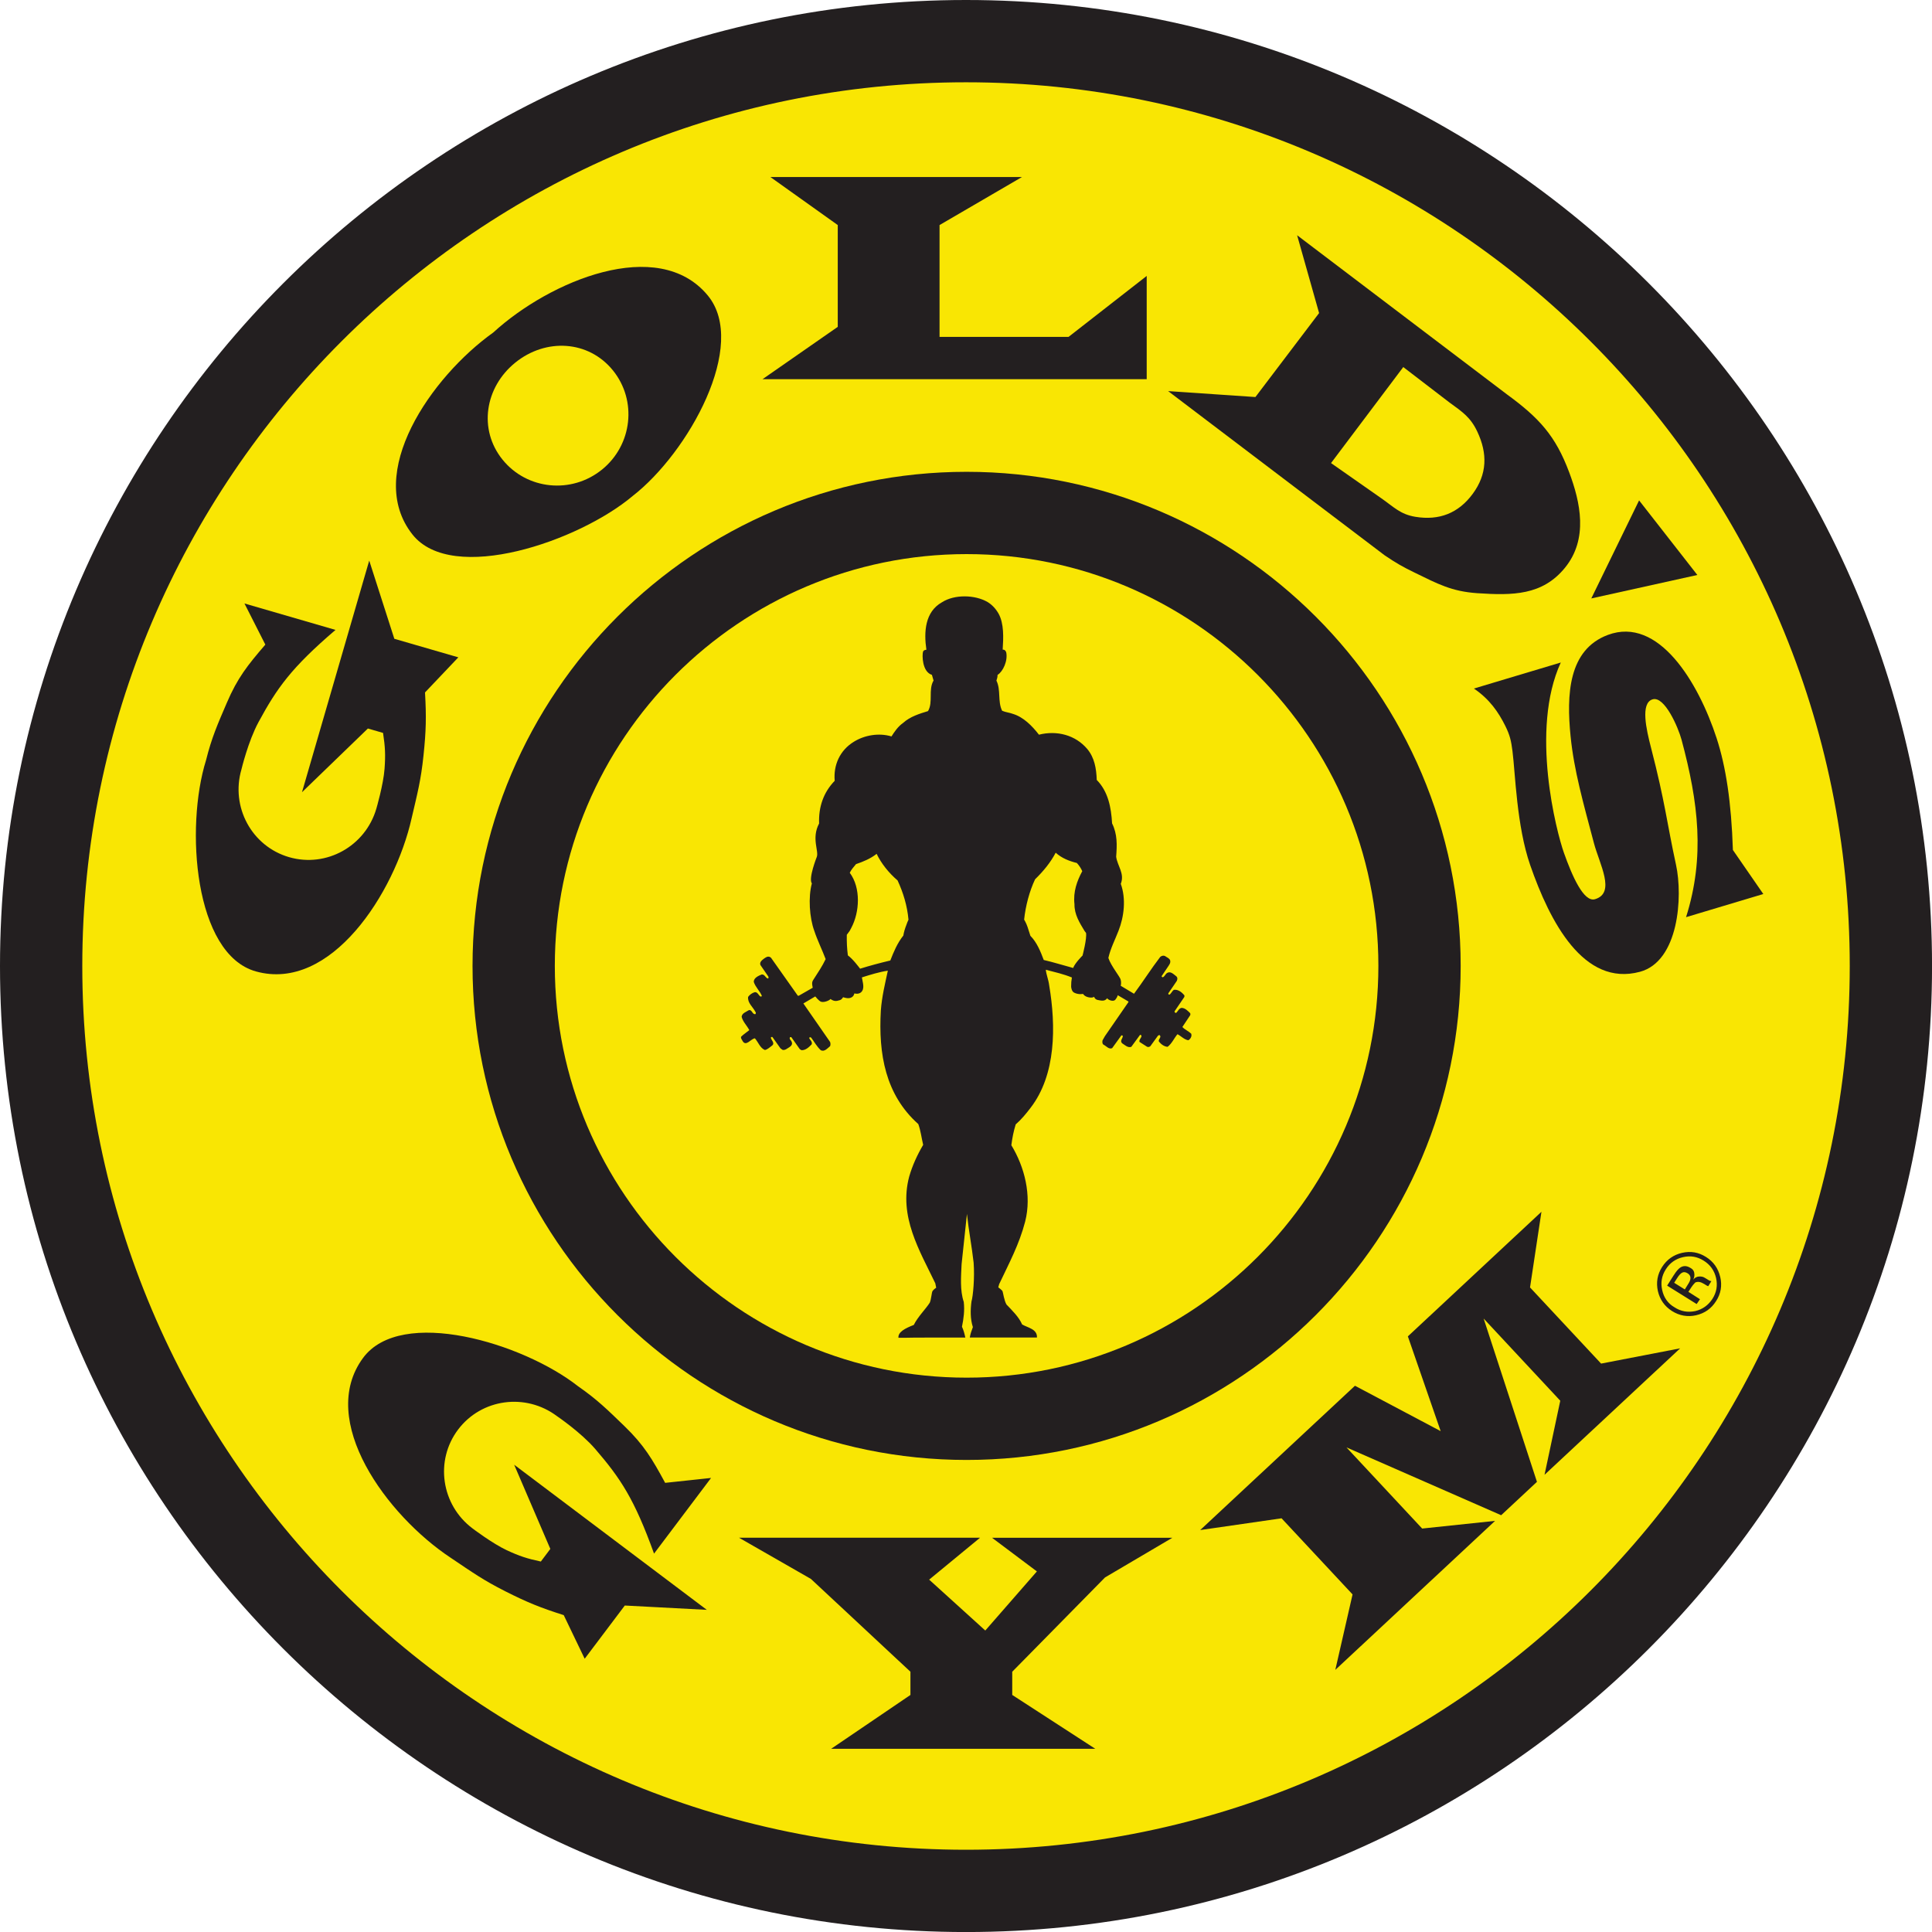 <?xml version="1.0" encoding="UTF-8"?>
<svg id="Layer_2" data-name="Layer 2" xmlns="http://www.w3.org/2000/svg" viewBox="0 0 563.49 563.5">
  <defs>
    <style>
      .cls-1 {
        fill: #f9e603;
      }

      .cls-1, .cls-2 {
        stroke-width: 0px;
      }

      .cls-2 {
        fill: #231f20;
      }
    </style>
  </defs>
  <g id="svg2">
    <g id="g10">
      <g id="g12">
        <path id="path14" class="cls-1" d="M2.09,282.03c0,152.57,125.32,276.71,279.36,276.71s279.37-124.13,279.37-276.71S435.5,5.33,281.46,5.33,2.09,129.46,2.09,282.03"/>
        <path id="path16" class="cls-2" d="M162.46,413.04s6.97,4.73,11.13,9.55c7.39,8.59,11.41,14.56,17.17,30.54l16.63-22.07-13.39,1.43c-3.78-6.98-6.17-11.02-11.87-16.54-4.93-4.76-7.9-7.72-13.5-11.61-16.11-12.67-51.65-23.34-62.75-8.27-13.45,18.26,6.98,45.97,25.58,58.28,6.44,4.32,9.43,6.49,15.94,9.78,6.4,3.23,10.19,4.77,17.02,6.94l6.11,12.72,11.7-15.52,23.92,1.26-56.19-42.33,10.55,24.56-2.77,3.68c-3.99-.85-6.24-1.58-9.94-3.3-4.19-1.96-10-6.37-10-6.37-9.13-6.87-11.01-19.78-4.2-28.81,6.81-9.04,19.73-10.79,28.87-3.91"/>
        <path id="path18" class="cls-2" d="M123.52,220.34c.75-7.13.85-11.23.44-18.38l9.72-10.24-18.67-5.41-7.32-22.81-19.61,67.56,19.22-18.58,4.42,1.28c.62,4.04.74,6.39.44,10.47-.34,4.62-2.39,11.61-2.39,11.61-3.19,10.97-14.58,17.31-25.45,14.16-10.87-3.15-17.1-14.61-13.9-25.59,0,0,1.95-8.2,4.98-13.8,5.4-9.97,9.55-15.83,22.45-26.89l-26.55-7.71,6.09,12c-5.18,6.02-8.11,9.68-11.24,16.99-2.7,6.29-4.41,10.12-6.06,16.74-6.11,19.56-3.47,56.57,14.56,61.59,21.85,6.08,40.49-22.86,45.39-44.62,1.76-7.54,2.72-11.11,3.48-18.36"/>
        <path id="path20" class="cls-2" d="M222.39,110.59h112.06v-30.11l-22.79,17.77h-37.63v-32.61l24.04-14.01h-73.38l19.65,14.01v29.69l-21.95,15.27"/>
        <path id="path22" class="cls-2" d="M458.09,214.85c.99,9.86,3.69,19.33,6.79,31.03,1.63,6.17,6.45,14.55.33,16.38-3.31.99-6.69-6.81-9.08-13.54-2.13-6.01-9.94-35.82-.91-55.49l-25.34,7.59c4.59,3.12,7.14,6.85,9.16,10.9,1.37,2.76,1.71,4.39,2.09,7.34.83,6.41,1.19,21.8,5.17,33.26,5.71,16.45,15.57,35.56,32.02,31.11,11.31-3.06,12.54-21.88,10.51-31.2-2.68-12.31-3.15-18.15-7.29-34.15-1.38-5.33-3.15-13.03.46-14.11,3.5-1.05,7.49,8.23,8.44,11.77,4.94,18.38,6.86,34.18,1.32,51.76l22.53-6.75-8.87-12.84c-.46-13.94-2.03-24.27-4.75-32.62-5.29-16.22-16.9-35.64-31.72-30.11-11.54,4.32-12.1,17.41-10.86,29.67"/>
        <path id="path24" class="cls-2" d="M429.54,144.03c-4.17,5.67-9.81,7.85-16.75,6.7-4.42-.74-6.21-2.83-10.08-5.52l-14.5-10.15,21.07-28,13.5,10.35c3.81,2.76,6.13,4.32,8.08,8.45,3.04,6.42,2.9,12.45-1.32,18.17h0ZM457.65,137.7c-3.98-10.63-8.73-15.81-18.19-22.72l-23.95-18.16-37.19-28.21,6.41,22.7-18.57,24.49-25.46-1.73,40.14,30.45,22.99,17.43c3.27,2.22,5.21,3.34,8.76,5.06,6.75,3.29,10.79,5.49,18.28,6,10.35.69,18.99.64,25.55-7.39,6.89-8.44,4.53-19.13,1.23-27.93"/>
        <path id="path26" class="cls-2" d="M478.06,145.95l-13.94,28.59,30.93-6.84-16.99-21.75"/>
        <path id="path28" class="cls-2" d="M446.25,375.51l3.33-22.08-38.96,36.34,9.57,27.64-25-13.24-45.14,42.09,23.73-3.43,20.71,22.2-5.03,22.01,46.6-43.46-21.27,2.24-22.08-23.67,45.12,19.78,10.44-9.73-15.55-47.63,22.35,23.97-4.59,21.6,39.55-36.88-23.05,4.45-20.71-22.19"/>
        <path id="path30" class="cls-2" d="M302.43,458.31l-15.06,17.25-16.37-14.84,14.84-12.22h-70.29l20.96,12.01,29.03,27.07v6.77l-23.13,15.71h77.05l-24.23-15.71v-6.77l27.07-27.51,19.64-11.57h-52.61l13.09,9.82"/>
        <path id="path32" class="cls-2" d="M175.56,136.97c-8.89,7.2-21.86,5.89-28.98-2.9-7.11-8.79-5.18-21.12,3.71-28.31,8.89-7.2,21.34-6.53,28.47,2.26,7.12,8.79,5.69,21.75-3.19,28.95h0ZM143.88,96.97c-18.16,12.96-37.66,41.13-23.58,58.92,11.61,14.67,48.58,1.98,64.24-11.24,16.19-12.57,33.81-44.08,21.87-58.5-14.47-17.47-46.08-4.24-62.53,10.82"/>
        <path id="path34" class="cls-2" d="M24,281.75C24,139.63,139.62,24,281.75,24s257.75,115.63,257.75,257.75-115.63,257.75-257.75,257.75S24,423.87,24,281.75ZM0,281.75c0,155.36,126.39,281.75,281.75,281.75s281.75-126.39,281.75-281.75S437.1,0,281.75,0,0,126.39,0,281.75"/>
        <path id="path36" class="cls-2" d="M161.82,281.71c0-66.23,53.88-120.1,120.1-120.1s120.1,53.88,120.1,120.1-53.88,120.1-120.1,120.1-120.1-53.88-120.1-120.1h0ZM137.82,281.71c0,79.46,64.65,144.1,144.1,144.1s144.1-64.64,144.1-144.1-64.64-144.1-144.1-144.1-144.1,64.65-144.1,144.1"/>
        <path id="path38" class="cls-2" d="M490.61,371.19c-.47.24-.96.79-1.49,1.64l-.83,1.31,3.11,1.94.85-1.38c.43-.64.68-1.16.75-1.56.16-.75-.12-1.33-.76-1.75-.63-.4-1.19-.45-1.63-.2h0ZM488.19,371.91c.67-1.07,1.28-1.79,1.81-2.16.92-.65,1.95-.63,3.03.05.89.47,1.13,1.12,1.16,1.92,0,.42-.04.93-.35,1.53.46-.61,1.08-.92,1.74-.94.66-.05,1.23.1,1.63.37l.65.39c.19.13.4.27.65.4.24.09.41.18.5.18h.14s-.91,1.47-.91,1.47c-.04,0-.06-.02-.12-.02-.02-.02-.05-.04-.1-.04l-.29-.15-.68-.42c-1.02-.63-1.82-.77-2.6-.44-.2.21-.69.7-1.22,1.51l-.79,1.22,3.38,2.15-.97,1.41-8.61-5.37,1.94-3.06ZM484.8,376.29c.48,2.17,1.66,3.88,3.56,4.98,1.86,1.23,3.88,1.58,6.1,1.12,2.12-.51,3.78-1.71,4.99-3.56,1.21-1.89,1.55-3.93,1.06-6.09-.51-2.19-1.7-3.86-3.59-5.04-1.88-1.19-3.86-1.54-6.04-1.04-2.17.49-3.86,1.68-5.04,3.57-1.19,1.86-1.54,3.9-1.04,6.06h0ZM501.73,372.45c.58,2.52.18,4.88-1.21,7.02-1.38,2.2-3.33,3.57-5.88,4.15-2.44.54-4.81.13-7-1.25-2.17-1.4-3.51-3.31-4.1-5.81-.55-2.5-.15-4.85,1.22-7.02,1.4-2.18,3.33-3.56,5.83-4.13,2.53-.57,4.81-.18,6.99,1.2,2.19,1.37,3.55,3.33,4.14,5.83"/>
        <path id="path40" class="cls-2" d="M315.71,278.72s-2.22,2.2-2.71,3.6c-2.87-.77-5.68-1.66-8.58-2.33-.96-2.56-2.04-5.19-3.89-7.04,0,0-.34-1.12-.84-2.61-.41-1.21-.99-2.13-.99-2.13.41-3.97,1.55-8.29,3.19-11.75,2.44-2.38,4.55-4.96,6.01-7.76,1.8,1.62,3.94,2.44,6.18,3,.67.73,1.2,1.53,1.57,2.39-1.54,2.89-2.68,5.99-2.27,9.62-.04,3.02,1.48,5.4,2.94,7.82.15.24.31.37.43.55.31,1.64-1.02,6.64-1.02,6.64h0ZM264.15,270.29c-.54,1.51-.68,2.57-.68,2.57-1.76,2.22-2.81,4.74-3.8,7.28-2.98.71-5.92,1.49-8.81,2.39-.39-.49-2.1-2.82-3.57-3.88-.26-1.94-.35-4.01-.31-6.01.24-.38.57-.7.8-1.09l.06-.08.43-.81c2.48-4.64,2.85-11.71-.43-16.11.45-.91,1.15-1.72,1.83-2.52,2.13-.73,4.2-1.57,6.01-3,1.37,2.85,3.55,5.57,6.11,7.76,1.65,3.57,2.81,7.35,3.18,11.45-.12.18-.46,1.05-.81,2.05h0ZM347.5,301.57c-.83-.84-1.87-1.21-2.65-2.03l2.24-3.37s.09-.08.1-.34c.01-.25-.1-.36-.1-.36-.67-.67-1.44-1.47-2.46-1.51-.77.11-1.05.97-1.57,1.45h-.26c-.15-.11-.26-.26-.22-.45l2.78-4.09s.11-.16.11-.35-.11-.31-.11-.31c-.74-.88-1.83-1.7-2.98-1.51-.6.37-.93,1.41-1.41,1.4-.29-.16-.2-.22-.22-.37l2.47-3.62c.23-.48.28-1.01-.16-1.38-.83-.62-1.7-1.63-2.77-.88-.45.37-.65,1.03-1.19,1.19-.13-.04-.28-.19-.32-.3l1.78-2.65c.39-.61.95-1.21.72-2.01-.26-.65-.99-.86-1.51-1.25-.45-.21-.99-.06-1.37.26-2.67,3.49-5.04,7.24-7.65,10.75l-3.88-2.33s.11-.35.1-.89c-.01-.32-.01-.52-.11-.85-.09-.78-2.83-4.01-3.59-6.38.62-2.77,1.94-5.28,2.95-7.9,1.63-4.11,2.25-9.35.67-13.71,1.2-2.99-1-5.24-1.35-7.91.26-3.39.38-6.58-1.19-9.72-.26-4.65-1.14-9.29-4.47-12.67-.12-3.32-.65-6.49-2.76-9.02-3.46-4.11-8.9-5.49-14.1-4.18-1.98-2.56-4.51-5.13-7.57-6.06-1.02-.39-2.17-.47-3.17-.92-1.35-2.74-.31-6.05-1.66-8.79.19-.54.33-1.07.33-1.67,1.57-.95,3.07-4.13,2.51-6.65-.34-.67-.56-.69-1.02-.73.23-3.41.41-7.57-1.19-10.47-.78-1.38-1.86-2.58-3.21-3.4-3.71-2.16-9.69-2.27-13.32.08-4.96,2.78-5.29,8.67-4.53,13.82-.34.13-.57-.02-.96.51-.35,1.1-.25,5.99,2.57,6.83l.48,1.66c-1.59,2.7-.07,6.28-1.61,8.91-2.5.77-5.22,1.59-7.27,3.45-1.48,1.03-2.52,2.56-3.39,3.94-3.7-1.12-7.9-.36-10.97,1.55-4.07,2.48-6,6.79-5.59,11.39-3.31,3.42-4.73,7.67-4.55,12.45-2.32,4.36.02,8.08-.69,9.79,0,0-2.49,6.26-1.42,7.69-1.09,3.97-.71,9.98.7,13.82.93,2.82,2.27,5.48,3.32,8.26-.98,2.06-2.28,3.99-3.53,5.93-.12.18-.32.46-.4.92-.08.45.16,1.5.16,1.5l-4.07,2.33h-.27l-7.83-11.08-.37-.25c-.67-.24-1.18.17-1.68.51-.59.44-1.35,1.03-1.04,1.86l2.31,3.36c.05.17.16.47-.11.58-.72-.13-.91-1.27-1.83-1.18-.92.39-2.29.94-2.31,2.15.46,1.49,1.74,2.63,2.35,4.05.02.22-.28.32-.46.19-.54-.43-.78-1.27-1.57-1.23-.76.19-1.5.73-1.97,1.38-.2,1.77,1.39,2.91,2.13,4.36.16.15.16.52,0,.66-.95.17-.94-1.42-1.93-1.14-.76.5-1.98.84-2.09,1.92.37,1.47,1.56,2.57,2.24,3.89-.78.65-1.67,1.21-2.39,1.92-.13.47.19.77.37,1.14,1,1.94,2.45-.54,3.65-.67,1,1.13,1.5,2.83,2.92,3.41.81-.17,1.42-.81,2.09-1.29.91-.73-.22-1.53-.37-2.33.13-.15.31-.28.48-.15l2.35,3.3.63.44c.76.14,1.33-.44,1.94-.78.5-.3,1-.87.71-1.51-.09-.5-.93-.91-.46-1.45.11.03.26-.04.35.05l2.46,3.47.48.3c1.18.07,2.18-.86,2.98-1.7.28-.78-.46-1.25-.74-1.85.11-.32.46-.28.63-.06.89,1.2,1.61,2.52,2.72,3.58,1.07.63,1.96-.49,2.76-1.14.15-.4.15-.82,0-1.23l-7.79-11.23,3.47-2.05s1.06,1.35,1.69,1.55c1.02.32,2.66-.52,2.75-.81.28.23,1.02.72,1.94.55,1.3-.24,1.36-.55,1.74-1.06,0,0,.99.35,1.71.28.39-.05,1.36-.27,1.57-1.39,0,0,1.18.37,1.97-.34,1.17-1.1.42-2.93.23-4.33,2.48-.78,5.01-1.58,7.57-1.96-.82,3.79-1.74,7.57-2.04,11.57-.74,12.75,1.33,24.62,10.92,33.17.7,1.91.94,4.03,1.42,6.06-1.72,2.93-3.13,5.99-4.07,9.24-3.12,11.66,3.04,21.6,7.61,31.14l.26,1.29s-.64.4-1.04.93c-.3.4-.37,2.35-.83,3.43-1.11,1.77-3.52,4.14-4.66,6.49-2.56,1-4.63,2.07-4.48,3.75h1.76c.02-.08,17.75-.07,17.75-.07-.24-1.08-.5-2.15-.98-3.15.48-2.35.81-4.69.52-7.24-1.13-3.37-.8-7.34-.63-11.02l1.56-14.64c.5,4.79,1.41,9.41,1.95,14.2.33,4.42-.16,9.76-.63,11.34-.33,2.52-.36,5.07.41,7.47-.37.99-.72,1.91-.9,3.03h19.59c.13-2.49-2.75-2.86-4.33-3.81-.94-2.18-2.81-3.97-4.55-5.8-.7-1.17-1-3.52-1.16-3.88-.16-.36-1.24-1.14-1.24-1.14l.26-.94c2.91-6.15,5.86-11.61,7.58-18.24,1.96-7.7-.2-15.98-4.03-22.27.28-2.18.64-4.02,1.27-6.07,1.61-1.4,3.05-3.14,4.33-4.83,7.44-9.63,7.46-23.8,5.42-35.84-.19-1.53-.81-2.95-.97-4.44,2.57.67,5.22,1.27,7.61,2.26-.17.99-.22,1.6-.22,2.65.02.42.19,1.49.96,1.81,1.29.62,2.51.32,2.51.32,0,0,.39.75,1.62,1,1.23.25,1.61-.16,1.61-.16,0,0,.19.8,1.12.95.94.16,1.97.49,2.69-.52.25.49,1.81,1.14,2.39.41.59-.72.7-1.29.7-1.29l3.07,1.81.06.17-6.9,9.99-.67,1.19c-.08.41-.13.95.26,1.25.83.39,1.57,1.46,2.54,1.03l2.67-3.69c.15-.13.35.02.46.15-.06.71-.96,1.46-.2,2.13.8.49,1.61,1.38,2.65,1.03l2.57-3.51.26.07c.57.46-.66,1.22-.44,1.99l2.15,1.38c.31.22.72.09.99-.08l2.26-3.11.4-.21c.85.59-.4,1.2-.14,1.91.61.76,1.5,1.49,2.55,1.55,1.26-.96,1.87-2.48,2.87-3.68,1.07.54,1.94,1.57,3.14,1.76.47-.16,1.15-1.06.89-1.81"/>
      </g>
    </g>
  </g>
</svg>
